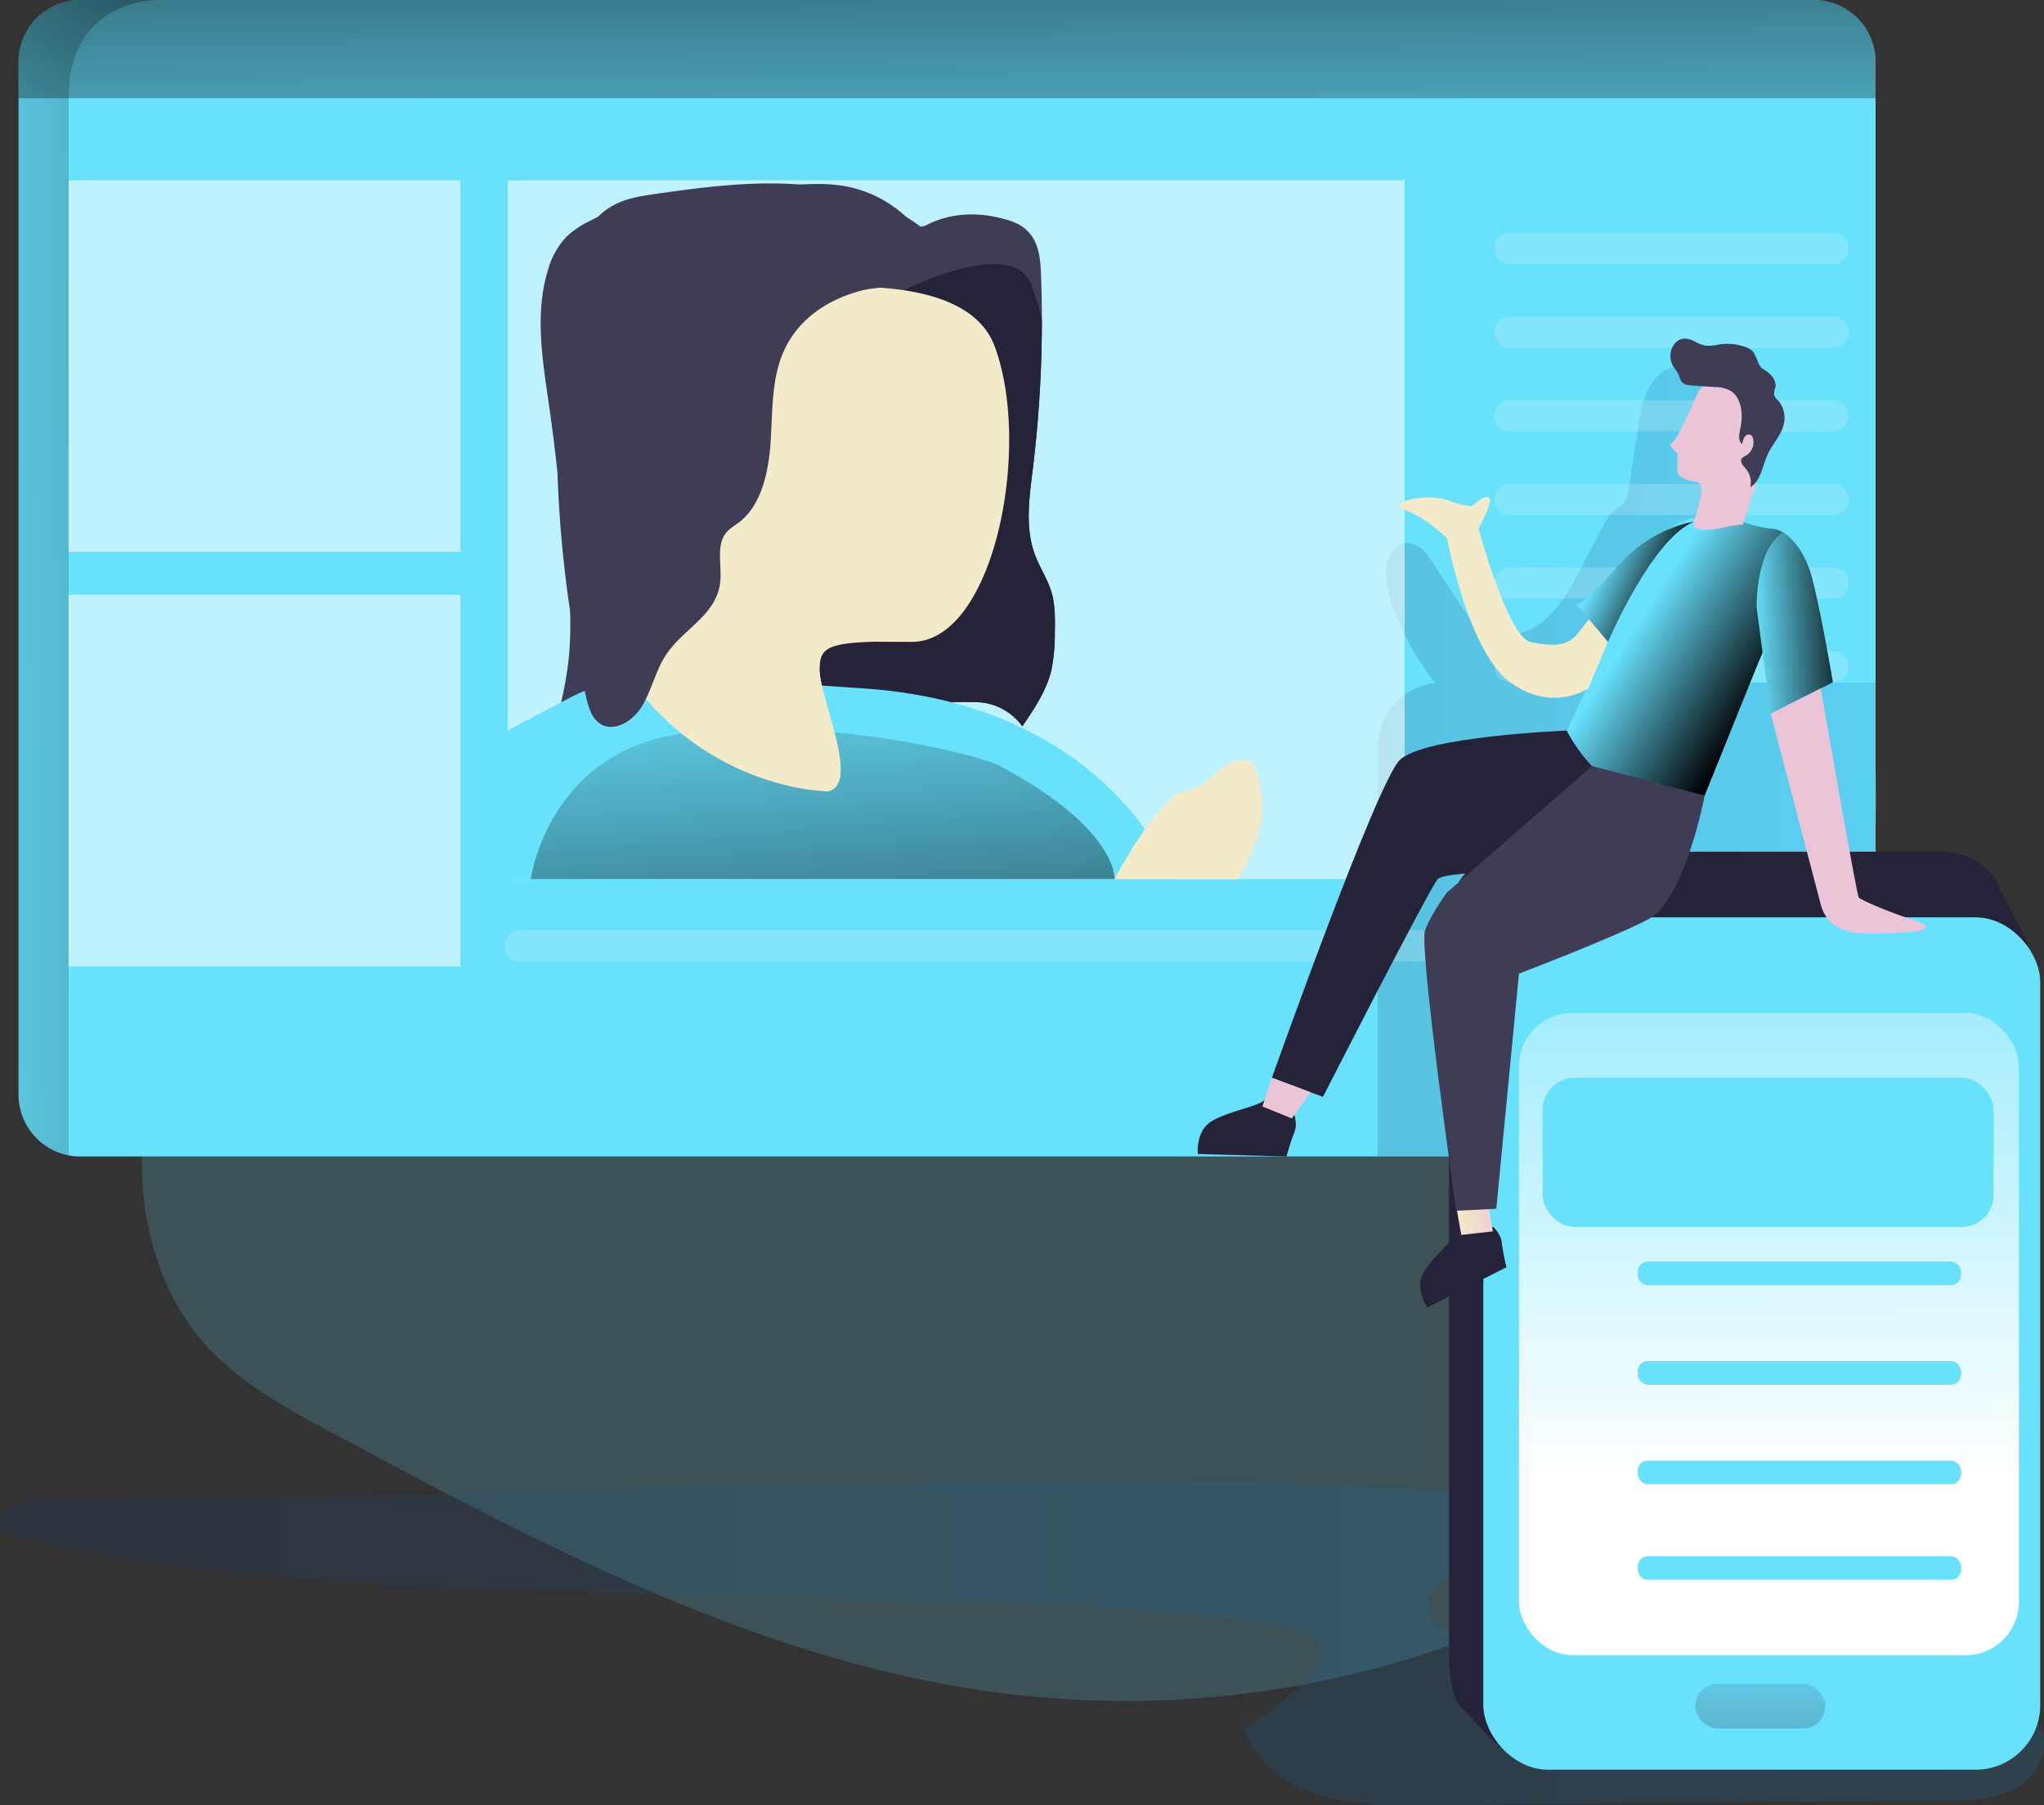<svg xmlns="http://www.w3.org/2000/svg" xmlns:xlink="http://www.w3.org/1999/xlink" viewBox="0 0 675.91 597" id="content-digital"><rect x="0" y="0" width="675.91" height="597" fill="#333333" stroke="none"/><defs><linearGradient id="a" x1="96.1" x2="772.01" y1="543.32" y2="543.32" gradientUnits="userSpaceOnUse"><stop offset="0" stop-color="#183866"></stop><stop offset="1" stop-color="#1a7fc1"></stop></linearGradient><linearGradient id="d" x1="551.68" x2="716.32" y1="251.7" y2="251.7" xlink:href="#a"></linearGradient><linearGradient id="e" x1="583.41" x2="585.3" y1="228.49" y2="489.16" gradientUnits="userSpaceOnUse"><stop offset=".02" stop-color="#fff" stop-opacity="0"></stop><stop offset="1" stop-color="#fff"></stop></linearGradient><linearGradient id="c" x1="2419.27" x2="2401.82" y1="1169.44" y2="1162.7" gradientTransform="rotate(-28.59 -48.124 4551.654)" gradientUnits="userSpaceOnUse"><stop offset="0" stop-color="#ecc4d7"></stop><stop offset=".42" stop-color="#efd4d1"></stop><stop offset="1" stop-color="#f2eac9"></stop></linearGradient><linearGradient id="b" x1="407.83" x2="410.02" y1="-129.02" y2="106.59" gradientUnits="userSpaceOnUse"><stop offset=".01"></stop><stop offset=".97" stop-opacity="0"></stop></linearGradient><linearGradient id="f" x1="679.19" x2="636.81" y1="231.39" y2="204.55" xlink:href="#b"></linearGradient><linearGradient id="g" x1="439.7" x2="417.93" y1="369.21" y2="360.8" xlink:href="#c"></linearGradient><linearGradient id="h" x1="709.23" x2="675.33" y1="205" y2="206.41" xlink:href="#b"></linearGradient><linearGradient id="i" x1="785.66" x2="669.08" y1="299.95" y2="254.91" xlink:href="#c"></linearGradient><linearGradient id="j" x1="697.82" x2="647.23" y1="163.8" y2="144.26" xlink:href="#c"></linearGradient><linearGradient id="k" x1="649.12" x2="625.58" y1="195.74" y2="184.91" xlink:href="#b"></linearGradient><linearGradient id="l" x1="558.72" x2="627.81" y1="197.56" y2="197.56" xlink:href="#c"></linearGradient><linearGradient id="m" x1="582.5" x2="579.68" y1="534.94" y2="725.55" gradientUnits="userSpaceOnUse"><stop offset="0" stop-color="#68e1fd"></stop><stop offset=".2" stop-color="#5db4cf"></stop><stop offset=".46" stop-color="#50819b"></stop><stop offset=".69" stop-color="#475c76"></stop><stop offset=".87" stop-color="#41455e"></stop><stop offset=".99" stop-color="#3f3d56"></stop></linearGradient><linearGradient id="n" x1="355.3" x2="56.14" y1="188.47" y2="191.76" xlink:href="#b"></linearGradient><linearGradient id="o" x1="378.56" x2="361.32" y1="419.77" y2="205.89" xlink:href="#b"></linearGradient><linearGradient id="p" x1="391.2" x2="354.93" y1="15.64" y2="249.63" xlink:href="#c"></linearGradient><linearGradient id="q" x1="357.62" x2="404.82" y1="203.23" y2="279.19" xlink:href="#c"></linearGradient><linearGradient id="r" x1="464.65" x2="513.66" y1="270.96" y2="270.96" xlink:href="#c"></linearGradient></defs><path fill="#68e1fd" d="M87.22 273.91c-15.39 26.55-31 53.65-37.49 83.65s-2.43 63.91 17.94 86.86c11.47 12.92 27 21.35 42.26 29.51 71.21 38.2 144.59 77.1 224.86 86.47A323.55 323.55 0 0 0 467.96 548c47.13-14.69 93.61-43.58 111.69-89.51 8.64-22 10.09-46 14.66-69.13 11.36-57.58 41.92-118.58 16.33-171.4-28-57.9-104.8-68-169.09-70.36-80.72-3-163.74-6.39-243.53 9.22-63.69 12.44-79.81 63.69-110.8 117.09Z" opacity=".18"></path><path fill="url(#a)" d="M636.66 504.14c8.06-1.05 12.92-14.49-69.32-11.17-40-3.27-80.08-3.3-120.17-3.32-100.82-.07-238 6.67-338.81 6.61-6 0-14.69 4-11.63 9.22 1.18 2 3.7 2.72 6 3.24 121.27 27.71 284.06 12.21 407.51 27.53 25.45 1.3 35.29 11.15-2.92 35.41 9.37 25.45 41.2 25.42 51.62 25.33l180.45-1.47c8-.07 16.45-.24 23.41-4.23s11.63-13.17 7.88-20.27c-3.35-6.34-11.43-8.23-18.56-9-32.4-3.36-65.11 3-97.61 1-28.69-1.84-51.94-12.28-78.26-22.26-13.02-4.93-20.87-26.08 60.41-36.62Z" opacity=".19" transform="translate(-96.1)"></path><path fill="#68e1fd" d="M620.22 20.48V362a20.47 20.47 0 0 1-20.48 20.48H26.61a20.2 20.2 0 0 1-3.92-.37A20.5 20.5 0 0 1 6.13 362V20.48A20.49 20.49 0 0 1 26.61 0h573.13a20.48 20.48 0 0 1 20.48 20.48Z"></path><path fill="#25233a" d="M428.01 368.73s1.08 3.3 0 5.76a81.67 81.67 0 0 0-2.58 8l-29.33-.83s-.82-7.5 4.45-10.78 16.25-5.14 17.62-7.14Z"></path><path fill="url(#d)" d="M716.32 225.87V362a20.47 20.47 0 0 1-20.48 20.48H551.68V247.16a21.37 21.37 0 0 1 19.15-21.26q-1.47-1.72-2.79-3.56c-5.87-8.07-16.11-26.83-13-37.2.88-2.92 3.46-5.5 6.5-5.53 3.76 0 6.46 3.48 8.51 6.64l8.76 13.46c2 3.11 4.13 6.3 7.26 8.3 6.09 3.9 14.51 2 20.17-2.46s9.19-11.09 12.57-17.49l7.61-14.43a14.31 14.31 0 0 1 3.28-4.6 28.72 28.72 0 0 0 3.13-2.31c1.24-1.34 1.57-3.25 1.85-5.06l3.24-20.75c.74-4.69 1.52-9.53 4-13.56s7.17-7.12 11.84-6.27c4.29.77 7.47 4.65 8.74 8.83s1 8.63.63 13l-1.65 22.57 4.4-.42c2.12 5.61-1.11 11.73-1.38 17.73-.33 7 3.2 14.8-.88 20.47-2.75 3.82-8.45 5.58-9.42 10.19-.73 3.48 1.71 7.22.44 10.55a6.27 6.27 0 0 1-1.1 1.8h60.91c.63-.02 1.26.01 1.87.07Z" opacity=".19" transform="translate(-96.1)"></path><path fill="#fff" d="M692.87 318H268.16a5.16 5.16 0 0 1-5.16-5.15 5.16 5.16 0 0 1 5.16-5.16h424.71a5.16 5.16 0 0 1 5.16 5.16 5.16 5.16 0 0 1-5.16 5.15Z" opacity=".18" transform="translate(-96.1)" style="isolation:isolate"></path><path fill="#25233a" d="M641.96 563.58H500.53c-4.12 0-2.56 15.1-5.83 13.07-.67-.42-10-10.6-10.65-11.09-5-3.91-4.88-16.52-4.88-23.35V303.05a21.36 21.36 0 0 1 21.36-21.37h141.43c14.72.56 18.94 10.81 19.13 11.84s9.44 17.52 9.44 18.62l-7.21 230.07a21.36 21.36 0 0 1-21.36 21.37Z"></path><rect width="184.16" height="281.9" x="490.5" y="303.39" fill="#68e1fd" rx="21.37"></rect><rect width="165.33" height="212.39" x="502.29" y="335.01" fill="url(#e)" rx="17.58"></rect><path fill="#25233a" d="M493.84 405.81s2.52 2.38 2.75 5.06a82.05 82.05 0 0 0 1.55 8.24L472 432.42s-4.31-6.2-1.25-11.6 11.8-12.28 12-14.7Z"></path><path fill="url(#c)" d="m481.45 398.57 1.77 9.85 10.44-1.18-1.71-10.16-10.5 1.49z"></path><path fill="url(#b)" d="M716.32 20.48v12H102.23v-12A20.49 20.49 0 0 1 122.71 0h573.13a20.48 20.48 0 0 1 20.48 20.48Z" transform="translate(-96.1)"></path><path fill="#fff" opacity=".57" style="isolation:isolate" d="M167.91 59.64H464.5v231.1H167.91z"></path><path fill="#3f3d56" d="M348.81 209.55a58.32 58.32 0 0 1-1.16 12.17c-1.64 6.78-5.65 12.73-9.59 18.5a19.28 19.28 0 0 0-16.4-8c-9.3-.38-18.52 1.1-27.71 2.91-14.21 2.78-28.36 6.34-42.68 5.05-7.25-.66-14.37-2.55-21.65-2.81-14.14-.53-27.67 5.08-41.16 9.35-2.12.67-5.12.92-5.89-1.17a4.41 4.41 0 0 1 .2-2.79 143.85 143.85 0 0 0 5.13-23.42c1.56-13.48.2-27.11-1.18-40.61-1.49-14.73-3-29.47-5.09-44.13-2.17-15.16-4.94-30.93-.35-45.54a25.92 25.92 0 0 1 6-10.72 31 31 0 0 1 8.08-5.42 78.12 78.12 0 0 1 17.84-6.82 113.92 113.92 0 0 1 16.47-2.19l28.48-2.39c7.36-.62 14.84-1.23 22.08.2a40.12 40.12 0 0 1 20.61 11.18c.9.91 1.87 1.94 3.14 2.07a5.6 5.6 0 0 0 3-.85c8.51-4.08 17.73-4 26.6-1.25 8.32 2.58 10.32 8.67 10.63 17.13q.33 7.92.32 15.83a405.57 405.57 0 0 1-3 49.26c-1.17 9.5-2.63 19.43.72 28.4 1.58 4.2 4.16 8 5.45 12.29s1.2 9.15 1.11 13.77Z"></path><path fill="#25233a" d="M348.81 209.55a58.32 58.32 0 0 1-1.16 12.17c-1.64 6.78-5.65 12.73-9.59 18.5a19.28 19.28 0 0 0-16.4-8c-9.3-.38-18.52 1.1-27.71 2.91l-34.18-10.73 7.46-55.82L298.79 96s33.5-16.77 41.31-3.64c1.49 2.5 3 7.33 4.43 13.52a405.57 405.57 0 0 1-3 49.26c-1.17 9.5-2.63 19.43.72 28.4 1.58 4.2 4.16 8 5.45 12.29s1.2 9.1 1.11 13.72Z"></path><path fill="#fff" opacity=".57" style="isolation:isolate" d="M22.69 59.64h129.55v122.89H22.69zM22.69 196.75h129.55v122.89H22.69z"></path><path fill="#fff" d="M702.21 87.3H595.49a5.16 5.16 0 0 1-5.15-5.16 5.16 5.16 0 0 1 5.15-5.14h106.72a5.16 5.16 0 0 1 5.16 5.15 5.16 5.16 0 0 1-5.16 5.15ZM702.21 115H595.49a5.16 5.16 0 0 1-5.15-5.16 5.16 5.16 0 0 1 5.15-5.15h106.72a5.16 5.16 0 0 1 5.16 5.15 5.16 5.16 0 0 1-5.16 5.16ZM702.21 142.64H595.49a5.16 5.16 0 0 1-5.15-5.16 5.16 5.16 0 0 1 5.15-5.15h106.72a5.16 5.16 0 0 1 5.16 5.15 5.16 5.16 0 0 1-5.16 5.16ZM702.21 170.31H595.49a5.16 5.16 0 0 1-5.15-5.16 5.16 5.16 0 0 1 5.15-5.15h106.72a5.16 5.16 0 0 1 5.16 5.15 5.16 5.16 0 0 1-5.16 5.16ZM702.21 198H595.49a5.16 5.16 0 0 1-5.15-5.16 5.16 5.16 0 0 1 5.15-5.15h106.72a5.16 5.16 0 0 1 5.16 5.15 5.16 5.16 0 0 1-5.16 5.16ZM702.21 225.65H595.49a5.16 5.16 0 0 1-5.15-5.16 5.16 5.16 0 0 1 5.15-5.15h106.72a5.16 5.16 0 0 1 5.16 5.15 5.16 5.16 0 0 1-5.16 5.16Z" opacity=".18" transform="translate(-96.1)" style="isolation:isolate"></path><path fill="#25233a" d="M518.12 241.62s-47.61 1.88-55.33 9.82-42.2 105-42.2 105l16.89 6.33s35.1-68.81 37.95-72 40.76-2.17 53.45-6.92S555.27 265 555.27 265Z"></path><path fill="#68e1fd" d="m547.11 179.06-29 62.56s12.25 26 37.15 23.33l8.44-1.84 17.2-42.62 13.71-32.82s.23-12.29-9.15-12.88-23.56-11.2-38.35 4.27Z"></path><path fill="url(#f)" d="m643.21 179.06-29 62.56s12.25 26 37.15 23.33l8.44-1.84 17.2-42.62 13.71-32.82s.23-12.29-9.15-12.88-23.56-11.2-38.35 4.27Z" transform="translate(-96.1)"></path><path fill="#3f3d56" d="m478.51 295.16 47.92-41.81 37.28 9.76s-6.55 34.65-18.8 41S502.29 322 502.29 322l-7.49 77.77-13.25.65s-12.42-87.07-10.31-92.74 7.27-12.52 7.27-12.52Z"></path><path fill="url(#g)" d="m420.6 356.44-3.16 9.5 9.73 3.96 6.25-8.65-12.82-4.81z"></path><path fill="#68e1fd" d="M589.68 176.11s6.51 3.48 9.56 15.12 6.87 34.42 6.87 34.42L585.53 236l-4.63-35s-.56-19.09 8.78-24.89Z"></path><path fill="url(#h)" d="M685.78 176.11s6.51 3.48 9.56 15.12 6.87 34.42 6.87 34.42L681.63 236 677 201s-.56-19.09 8.78-24.89Z" transform="translate(-96.1)"></path><path fill="url(#i)" d="M698 298.43 681.63 236l16.55-8.33s11.87 68.51 12.6 69.21 8.62 4.33 17.62 7.24c10.08 3.25 1.53 4.25-7.09 4.49s-20.6 1.68-23.31-10.18Z" transform="translate(-96.1)"></path><path fill="url(#j)" d="M657.52 129.86s-6.84 16.17-8.58 16.69 1.87 3.37 1.87 3.37-.14 4.33 0 6 2.47 3 6.36 3.48-1 13.21-1 13.21-2.1 5 12.32 1.3l3.93-.47s10.58-32.28 10.48-35.96-17.9-19.79-25.38-7.62Z" transform="translate(-96.1)"></path><path fill="#3f3d56" d="M553.41 114.14a6.73 6.73 0 0 0-.29 6.71 33.22 33.22 0 0 1 1.95 3 12.9 12.9 0 0 0 .83 2.15c.78 1.22 2.28 1.41 3.61 1.5l7.39.5a11 11 0 0 1 5.48 1.33c3.45 2.24 4.13 7.71 3.16 12.09-.43 1.92-.91 4.41.55 5.49a5.78 5.78 0 0 1 .91-2.52 1.49 1.49 0 0 1 2.16-.38 2.19 2.19 0 0 1 .54 1.11 5.19 5.19 0 0 1-2.3 5.55c-.55.29-1.21.5-1.51 1.11-.57 1.15.63 2.33 1.45 3.27a7.06 7.06 0 0 1 1.44 6.06c3.38-1.83 4-6.89 5.68-10.67s5.18-7 5.61-11.4a8.76 8.76 0 0 0-2.2-6.73 3.7 3.7 0 0 1-1.22-1.75 6.6 6.6 0 0 1 .43-2.41c.48-2.52-1.68-4.61-3.66-5.86a3.91 3.91 0 0 1-1.62-1.53c-1.71-3.66-1.45-5.17-5.56-6.3a17.24 17.24 0 0 0-7.34-.58c-3.52.55-4.84 1-8.1-.75-2.54-1.39-5.39-1.94-7.39 1.01Z"></path><path fill="#68e1fd" d="M560.02 172.59s-13.92 1.66-25.48 15.08-13.44 12.16-13.44 12.16l10.61 12.47s14.41-33.82 28.31-39.71Z"></path><path fill="url(#k)" d="M656.12 172.59s-13.92 1.66-25.48 15.08-13.44 12.16-13.44 12.16l10.61 12.47s14.41-33.82 28.31-39.71Z" transform="translate(-96.1)"></path><path fill="url(#l)" d="m627.81 212.3-6.5 15.38s-11.88 8.16-25.82-2S574.61 178 574.61 178s-7.15-7.07-14-9.32 6.74-5.89 14-3.29 8.51 1.83 8.51 1.83 3.42-3.44 5.32-2.73-3.44 10.3-3.44 10.3 9.74 35.9 17.16 37.51 12.39 1.51 15.87-3l3.47-4.49Z" transform="translate(-96.1)"></path><rect width="43.02" height="14.77" x="560.55" y="556.89" fill="url(#m)" rx="7.38"></rect><path fill="url(#n)" d="M148.56 0c-3.16 0-29.77.93-29.77 32.46V382.1a20.5 20.5 0 0 1-16.56-20.1V20.48A20.49 20.49 0 0 1 122.71 0Z" transform="translate(-96.1)"></path><path fill="#68e1fd" d="m187.9 231.05-20 10.57v49.12h220s-20.3-57.48-102.28-63.06c-54.72-3.68-48.09-4.1-68.72-3.94a62.92 62.92 0 0 0-29 7.31Z"></path><path fill="url(#o)" d="M271.63 290.74s5.53-41.87 49.89-48.1 97.65 6.62 105.29 10.71c39.08 20.88 37.84 37.39 37.84 37.39Z" transform="translate(-96.1)"></path><path fill="url(#p)" d="M397.6 212.29c-9.68 0-16.25-.16-20.73.09-8.05.45-9.33 2.16-9.77 8.11-.58 7.8 9.61 29.85 6.32 38.17a4.65 4.65 0 0 1-3.48 3.07s-38.76 0-65.57-37.33c0 0 18.89-18.76 17.14-45.35s-11.29-70.2-1.79-74.89S412.5 81 425 114.48s-.29 97.89-27.4 97.81Z" transform="translate(-96.1)"></path><path fill="#3f3d56" d="M258.55 117.64c-3.5 9-3.07 19.22-3.76 29s-3.14 20.48-10.26 26c-1.6 1.24-3.44 2.2-4.67 3.91-3.14 4.35-1 10.88-1.76 16.46-1.43 10.52-12.33 15.12-17.91 23.62-3.41 5.2-4.76 11.86-8.05 17.16s-10.13 8.94-14.57 4.88c-2.28-2.09-3.18-5.56-3.9-8.81a401 401 0 0 1-7.94-122.8c1.34-14.84 4.73-31.67 16.21-38.65 4.53-2.75 9.74-3.53 14.83-4.27 29.35-4.24 61.35-7.88 86.52 10 2.32 1.64 4.64 3.58 5.78 6.41 5.91 14.69-17.42 13.84-23.48 15.37-11.07 2.73-22.2 9.3-27.04 21.72Z"></path><path fill="url(#q)" d="M373.42 258.66a5.11 5.11 0 0 1-3.05 0c-2.07-.61-3.51-2.41-4.79-4.14-6.51-8.72-12.6-18.32-13.87-29.13-.49-4.16-.08-8.81 2.84-11.82 2.35-2.41 5.85-3.28 9.2-3.66 3.18-.36 2.52.27 9.51.64 1.27.07 13.36.87 14.5 1.64-18.12.25-20.22 2.3-20.66 8.25-.58 7.85 9.61 29.9 6.32 38.22Z" transform="translate(-96.1)"></path><path fill="url(#r)" d="M464.65 290.74s14.19-27.14 23-29 11.66-8.86 17.76-10.29 6.79 3.14 8.08 13.51-7.93 25.79-7.93 25.79Z" transform="translate(-96.1)"></path><rect width="149.15" height="49.37" x="510.11" y="356.44" fill="#68e1fd" rx="10.59"></rect><rect width="106.9" height="7.82" x="541.57" y="417.22" fill="#68e1fd" rx="3.31"></rect><rect width="106.9" height="7.82" x="541.57" y="450.14" fill="#68e1fd" rx="3.31"></rect><rect width="106.9" height="7.82" x="541.57" y="483.06" fill="#68e1fd" rx="3.31"></rect><rect width="106.9" height="7.82" x="541.57" y="514.68" fill="#68e1fd" rx="3.31"></rect></svg>